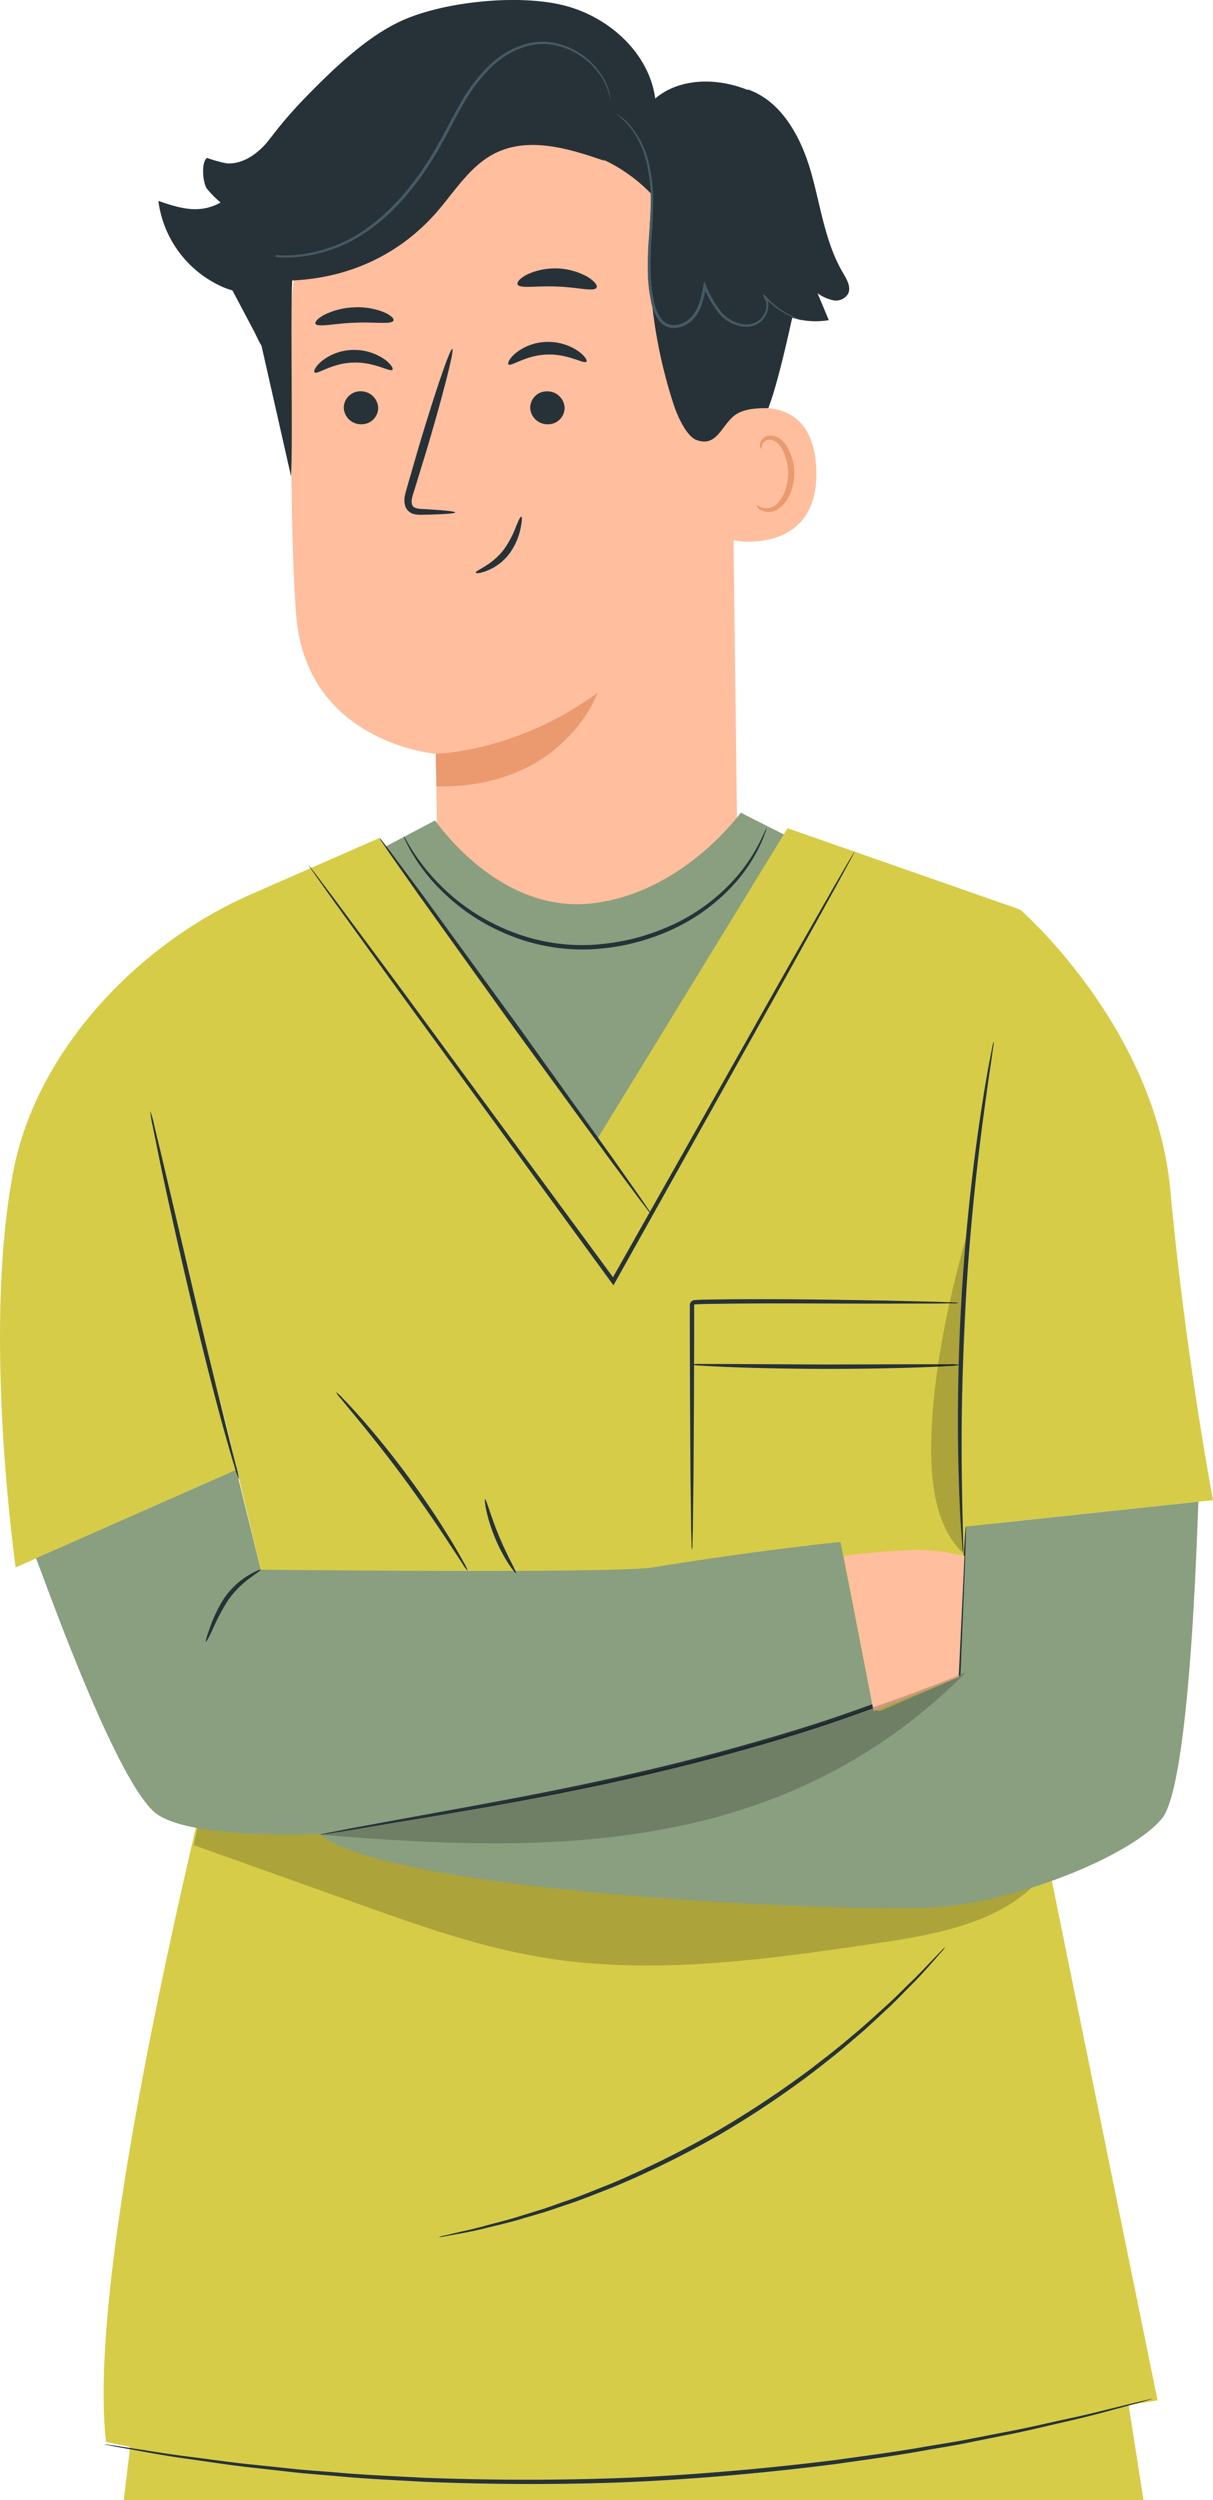 <svg xmlns="http://www.w3.org/2000/svg" xmlns:xlink="http://www.w3.org/1999/xlink" id="Groupe_27" data-name="Groupe 27" width="347.582" height="716.061" viewBox="0 0 347.582 716.061"><defs><clipPath id="clip-path"><rect id="Rectangle_1414" data-name="Rectangle 1414" width="347.582" height="716.061" fill="none"></rect></clipPath><clipPath id="clip-path-3"><rect id="Rectangle_1410" data-name="Rectangle 1410" width="245.449" height="47.4" fill="none"></rect></clipPath><clipPath id="clip-path-4"><rect id="Rectangle_1411" data-name="Rectangle 1411" width="185.01" height="48.931" fill="none"></rect></clipPath><clipPath id="clip-path-5"><rect id="Rectangle_1412" data-name="Rectangle 1412" width="10.839" height="94.166" fill="none"></rect></clipPath></defs><g id="Groupe_26" data-name="Groupe 26" clip-path="url(#clip-path)"><g id="Groupe_25" data-name="Groupe 25"><g id="Groupe_24" data-name="Groupe 24" clip-path="url(#clip-path)"><path id="Trac&#xE9;_6052" data-name="Trac&#xE9; 6052" d="M160.644,78.616l1.8,144.548c.306,24.581-4.267,60.753-43.155,59.465C85.63,278.964,76.7,247.106,76.439,224.166c-.123-10.88-.248-19.956-.335-21.072,0,0-36.84-3-39.95-39.391-1.5-17.585-1.649-54.055-1.4-87.05A68.025,68.025,0,0,1,97.846,9.361l3.514-.255c38.056-.556,59.785,31.454,59.285,69.51" transform="translate(48.75 12.799)" fill="#ffbe9d"></path><path id="Trac&#xE9;_6053" data-name="Trac&#xE9; 6053" d="M51.88,99.926s23.055-.33,46.4-17.482c0,0-9.626,27.447-46.207,26.819Z" transform="translate(72.975 115.967)" fill="#eb996e"></path><path id="Trac&#xE9;_6054" data-name="Trac&#xE9; 6054" d="M60.606,47.126c.72.736,4.924-2.647,11.022-2.809,6.086-.255,10.647,2.825,11.289,2.041.315-.349-.44-1.694-2.426-3.09a15.263,15.263,0,0,0-9.063-2.57,14.731,14.731,0,0,0-8.748,3.182c-1.831,1.531-2.431,2.919-2.074,3.247" transform="translate(85.112 57.234)" fill="#263238"></path><path id="Trac&#xE9;_6055" data-name="Trac&#xE9; 6055" d="M63.133,51.383A4.937,4.937,0,0,0,68.24,56,4.717,4.717,0,0,0,72.986,51.2a4.931,4.931,0,0,0-5.1-4.621,4.72,4.72,0,0,0-4.751,4.808" transform="translate(88.799 65.511)" fill="#263238"></path><path id="Trac&#xE9;_6056" data-name="Trac&#xE9; 6056" d="M62.719,88.351c0-.32-3.518-.667-9.21-.977-1.439-.043-2.813-.229-3.124-1.184-.414-1.008.072-2.594.643-4.308q1.639-5.332,3.432-11.191C59.2,54.77,62.517,41.718,61.874,41.533S56.868,54.1,52.13,70.027q-1.7,5.884-3.249,11.241c-.421,1.665-1.215,3.576-.332,5.665a3.6,3.6,0,0,0,2.5,1.918,9.749,9.749,0,0,0,2.452.159c5.7-.108,9.217-.339,9.215-.659" transform="translate(67.727 58.418)" fill="#263238"></path><path id="Trac&#xE9;_6057" data-name="Trac&#xE9; 6057" d="M61.649,36.513c.59,1.353,5.47.335,11.313.635,5.85.176,10.649,1.588,11.326.289.3-.623-.609-1.868-2.6-3.073a19.123,19.123,0,0,0-17.248-.7c-2.06,1.04-3.052,2.209-2.794,2.852" transform="translate(86.661 44.926)" fill="#263238"></path><path id="Trac&#xE9;_6058" data-name="Trac&#xE9; 6058" d="M37.6,41.3c.64,1.1,5.4-.123,11.162-.3,5.764-.284,10.551.558,11.159-.592.265-.551-.683-1.538-2.693-2.414A20.142,20.142,0,0,0,48.7,36.586a20.758,20.758,0,0,0-8.476,2.087c-1.983,1.035-2.9,2.1-2.623,2.626" transform="translate(52.815 51.438)" fill="#263238"></path><path id="Trac&#xE9;_6059" data-name="Trac&#xE9; 6059" d="M86.59,50.334c.6-.315,24.485-9.232,25.508,15.727S87.853,86.9,87.779,86.186,86.59,50.334,86.59,50.334" transform="translate(121.799 68.266)" fill="#ffbe9d"></path><path id="Trac&#xE9;_6060" data-name="Trac&#xE9; 6060" d="M90.1,71.774c.106-.084.448.286,1.2.594a4.361,4.361,0,0,0,3.254-.067c2.6-1.076,4.645-5.352,4.582-9.855a14.39,14.39,0,0,0-1.473-6.175c-.837-1.8-2.07-3.023-3.408-3.2a2.215,2.215,0,0,0-2.517,1.3c-.306.71-.125,1.2-.257,1.251-.067.065-.551-.4-.392-1.437a2.775,2.775,0,0,1,.917-1.6,3.279,3.279,0,0,1,2.378-.734c1.93.053,3.735,1.754,4.7,3.682a14.79,14.79,0,0,1,1.793,6.895c.046,5.037-2.337,9.848-5.9,11.039a4.657,4.657,0,0,1-4-.5c-.8-.585-.953-1.138-.869-1.186" transform="translate(126.711 72.91)" fill="#eb996e"></path><path id="Trac&#xE9;_6061" data-name="Trac&#xE9; 6061" d="M56.656,77.558c-.272-.631,4.618-2.094,8.055-6.683a27.977,27.977,0,0,0,3.453-6.517c.727-1.81,1.28-2.948,1.55-2.864.253.077.19,1.3-.209,3.275a18.464,18.464,0,0,1-3.213,7.3,14.946,14.946,0,0,1-6.375,4.881c-1.906.773-3.2.821-3.261.606" transform="translate(79.678 86.491)" fill="#263238"></path><path id="Trac&#xE9;_6062" data-name="Trac&#xE9; 6062" d="M204.4,78.194c-5.2-8.8-6.414-19.306-9.253-29.127s-8.315-20-17.946-23.428l-.217.094c-8.647-3.475-19.308-3.526-26.408,2.476-1.759-12.972-13.13-23.243-25.792-26.567S91.811.3,79.668,5.192C70.282,8.97,61.2,16.71,50.175,28.084A122.369,122.369,0,0,0,37.441,43.517l-11.01,34,9.432,17.828c.566,1.213,1.148,2.426,1.853,3.627l.01-.082,8.5,37.57c.539-10.245-.207-45.884.33-56.132,15.811-.681,30.114-7.063,40.72-18.808,5.6-6.2,10-13.963,17.479-17.667,9.651-4.775,21.154-1.3,31.324,2.231l-.433-.387a45.654,45.654,0,0,1,14.1,10.175,142.016,142.016,0,0,0,6.151,60.115c.955,2.9,3.557,8.89,6.411,9.992,5.6,2.166,7.114-3.54,10.486-6.572,2.484-2.231,6.168-2.52,10.194-2.51,2.366-6.224,4.8-16.712,6.849-25.9a22.751,22.751,0,0,0,10.476.7q-1.61-3.859-3.222-7.716a11.953,11.953,0,0,0,4.484,2.029,4.063,4.063,0,0,0,4.252-1.853c.951-1.916-.342-4.12-1.43-5.961" transform="translate(37.178 -0.001)" fill="#263238"></path><path id="Trac&#xE9;_6063" data-name="Trac&#xE9; 6063" d="M73.256,13.457a31.217,31.217,0,0,1,3.651,3.34A26.083,26.083,0,0,1,82.5,28.881a45.885,45.885,0,0,1,.929,9.251c.014,3.352-.253,6.943-.51,10.726A96.155,96.155,0,0,0,82.64,60.8a42.342,42.342,0,0,0,.821,6.293,13.124,13.124,0,0,0,2.57,6.108,5.484,5.484,0,0,0,5.136,1.728,8.165,8.165,0,0,0,4.623-2.611c2.342-2.732,2.926-6.2,3.506-9.256l-.763.094a30.45,30.45,0,0,0,4.428,7.624,10.844,10.844,0,0,0,7.083,3.858,7.017,7.017,0,0,0,3.752-.659,6.07,6.07,0,0,0,2.551-2.51,6.266,6.266,0,0,0,.773-3.227,4.521,4.521,0,0,0-1.17-2.83l-.387.347a23.462,23.462,0,0,0,7.821,5.863,21.184,21.184,0,0,0,2.421.943,3.985,3.985,0,0,0,.869.214,4.292,4.292,0,0,0-.821-.349c-.541-.224-1.345-.549-2.349-1.059a24.192,24.192,0,0,1-7.547-5.952l-.385.344a4.672,4.672,0,0,1,.241,5.41,5.465,5.465,0,0,1-2.306,2.221,6.355,6.355,0,0,1-3.4.554,10.17,10.17,0,0,1-6.575-3.663,30.1,30.1,0,0,1-4.264-7.463l-.522-1.167L98.5,62.913c-.582,3.049-1.206,6.38-3.34,8.842a7.367,7.367,0,0,1-4.137,2.337,4.639,4.639,0,0,1-4.366-1.463,12.427,12.427,0,0,1-2.373-5.716,41.637,41.637,0,0,1-.816-6.168A97.405,97.405,0,0,1,83.7,48.909c.236-3.783.479-7.388.433-10.784a45.7,45.7,0,0,0-1.047-9.371,25.733,25.733,0,0,0-5.93-12.177,14.74,14.74,0,0,0-3.9-3.119" transform="translate(103.04 18.929)" fill="#455a64"></path><path id="Trac&#xE9;_6064" data-name="Trac&#xE9; 6064" d="M26.464,60.818a1.343,1.343,0,0,0,.291.248c.248.18.546.4.91.664a12.159,12.159,0,0,0,1.543.989,19.3,19.3,0,0,0,2.214,1.165A32.3,32.3,0,0,0,47,66.688a41.246,41.246,0,0,0,21.97-8.113c7.27-5.23,13.653-12.933,18.873-21.753,2.647-4.407,4.8-8.926,7.184-13.1a48.235,48.235,0,0,1,8.134-11.082,24.86,24.86,0,0,1,10.488-6.365,17.77,17.77,0,0,1,5.53-.635,19.48,19.48,0,0,1,5.064.972,21.064,21.064,0,0,1,11.7,9.9,25.055,25.055,0,0,1,1.877,5.458,1.264,1.264,0,0,0-.029-.38c-.046-.3-.1-.669-.171-1.117a18.368,18.368,0,0,0-1.381-4.11,20.738,20.738,0,0,0-4.077-5.523,21.273,21.273,0,0,0-7.72-4.794,20.053,20.053,0,0,0-5.225-1.059,18.419,18.419,0,0,0-5.754.611,25.483,25.483,0,0,0-10.847,6.483A48.623,48.623,0,0,0,94.3,23.311c-2.409,4.2-4.568,8.71-7.191,13.075-5.179,8.755-11.47,16.372-18.6,21.554a41,41,0,0,1-21.546,8.146,32.775,32.775,0,0,1-15.4-2.5,51.323,51.323,0,0,1-5.095-2.765" transform="translate(37.224 6.986)" fill="#455a64"></path><path id="Trac&#xE9;_6065" data-name="Trac&#xE9; 6065" d="M37.511,48.081c.724.736,4.924-2.647,11.022-2.811,6.086-.253,10.649,2.828,11.289,2.043.315-.349-.438-1.694-2.426-3.09a15.269,15.269,0,0,0-9.063-2.57,14.723,14.723,0,0,0-8.746,3.182c-1.834,1.531-2.431,2.919-2.077,3.247" transform="translate(52.627 58.577)" fill="#263238"></path><path id="Trac&#xE9;_6066" data-name="Trac&#xE9; 6066" d="M40.935,51.384A4.937,4.937,0,0,0,46.042,56a4.717,4.717,0,0,0,4.746-4.808,4.934,4.934,0,0,0-5.1-4.621,4.723,4.723,0,0,0-4.751,4.811" transform="translate(57.575 65.51)" fill="#263238"></path><path id="Trac&#xE9;_6067" data-name="Trac&#xE9; 6067" d="M51.147,16.34c-3.047,4.13-7.764,7.918-12.873,7.434a38.01,38.01,0,0,1-5.449-1.526c-1.769,1.1-1.273,7.2-.024,8.866a32.636,32.636,0,0,0,3.875,3.908c-5.944,3.292-11.415,1.776-17.821-.477A31.3,31.3,0,0,0,37.749,59.4c3.232,1.314,7.145,2,10.052.067,2.556-1.7,3.576-4.909,4.317-7.891a137.077,137.077,0,0,0,4.053-33.519Z" transform="translate(26.522 22.984)" fill="#263238"></path><path id="Trac&#xE9;_6068" data-name="Trac&#xE9; 6068" d="M44.758,107.88l16.967-8.957s17.819,26.429,44.291,23.833,43.29-26.04,43.29-26.04l16.9,8.543-57.677,94.746Z" transform="translate(62.957 136.042)" fill="#899f7f"></path><path id="Trac&#xE9;_6069" data-name="Trac&#xE9; 6069" d="M297.522,380.943,277.988,247.326l14.331-125.462-66.646-23.3-54.522,89.018L108.745,101.35,71.813,117.542C39.6,131.667,10.5,162.18,3.836,196.713q-.13.686-.26,1.379c-8.546,46.253.91,112.189.91,112.189l63.2-27.972-5.107-22.292,12.112,50.907S23.07,499.079,30.4,560.751c0,0,97.463,21.732,187.206,6.957s114.088-18.865,114.088-18.865Z" transform="translate(0 138.644)" fill="#d7cc48"></path><path id="Trac&#xE9;_6070" data-name="Trac&#xE9; 6070" d="M135.313,108.247s38.78,33.6,43.054,80.494,12.209,88.65,12.209,88.65l-78.143,8.353s-1.831-32.121,0-34.049,14.651-98.286,14.651-98.286Z" transform="translate(157.006 152.262)" fill="#d7cc48"></path><g id="Groupe_17" data-name="Groupe 17" transform="translate(55.515 515.536)" opacity="0.2"><g id="Groupe_16" data-name="Groupe 16"><g id="Groupe_15" data-name="Groupe 15" clip-path="url(#clip-path-3)"><path id="Trac&#xE9;_6071" data-name="Trac&#xE9; 6071" d="M25.862,214.216l-2.794,12.936,47.34,16.885c16.873,6.017,33.849,12.06,51.5,15.089,32.391,5.557,65.559.751,98.069-4.058,18.17-2.688,38.554-6.736,48.537-22.155a887.055,887.055,0,0,1-242.654-18.7" transform="translate(-23.067 -214.217)"></path></g></g></g><path id="Trac&#xE9;_6072" data-name="Trac&#xE9; 6072" d="M4.271,200.272c.611.643,21.679,61.715,33.89,72.636s83.026,7.066,112.94-3.855,93.449-24.184,93.449-24.184l-9.723-49.283s-23.233,2.313-53.812,7.3c-11.063,1.8-112.329.643-112.329.643l-7.008-28.617Z" transform="translate(6.008 246.036)" fill="#899f7f"></path><path id="Trac&#xE9;_6073" data-name="Trac&#xE9; 6073" d="M289.767,178.715c-.185.019-1.937,80.5-10.483,90.775s-38.424,22.483-61.032,25.053S58.287,290.868,38.139,274.075L117.5,218.739,198.4,238.717l22.665-9.747,2.058-43.131Z" transform="translate(53.647 251.383)" fill="#899f7f"></path><path id="Trac&#xE9;_6074" data-name="Trac&#xE9; 6074" d="M197.4,231.717a8.917,8.917,0,0,1-1.078,1.357c-.833.946-1.92,2.185-3.278,3.73-1.422,1.622-3.186,3.586-5.362,5.747s-4.532,4.741-7.4,7.326c-2.816,2.64-5.887,5.547-9.381,8.447-3.4,3.013-7.232,5.988-11.253,9.131a270.148,270.148,0,0,1-27.633,18.4A273.472,273.472,0,0,1,102.206,300.5c-4.763,1.841-9.246,3.7-13.576,5.085-2.152.722-4.214,1.466-6.226,2.094l-5.814,1.7c-3.687,1.146-7.1,1.9-10.074,2.635-2.97.763-5.554,1.292-7.68,1.67l-4.885.9a8.971,8.971,0,0,1-1.716.229,8.857,8.857,0,0,1,1.67-.477l4.828-1.129c2.106-.45,4.669-1.047,7.615-1.875,2.951-.8,6.337-1.608,9.992-2.806l5.771-1.774c2-.65,4.041-1.413,6.178-2.154,4.293-1.42,8.746-3.309,13.475-5.169a286.867,286.867,0,0,0,29.623-14.661,283.229,283.229,0,0,0,27.561-18.232c4.024-3.1,7.865-6.038,11.277-9,3.511-2.854,6.606-5.713,9.451-8.3,2.9-2.534,5.3-5.056,7.506-7.172s4.026-4.017,5.5-5.586c1.43-1.478,2.573-2.662,3.449-3.567a9.032,9.032,0,0,1,1.266-1.189" transform="translate(73.474 325.934)" fill="#263238"></path><path id="Trac&#xE9;_6075" data-name="Trac&#xE9; 6075" d="M193.131,101.355a3.2,3.2,0,0,1-.3.664c-.255.484-.58,1.107-.989,1.884-.934,1.721-2.245,4.132-3.913,7.2-3.49,6.3-8.469,15.3-14.613,26.4-12.49,22.319-29.7,53.083-48.8,87.2l-.477.85-.575-.787-1.882-2.568c-23.479-32.174-44.732-61.294-60.173-82.453-7.612-10.534-13.79-19.08-18.117-25.072-2.079-2.922-3.711-5.218-4.876-6.854-.513-.744-.924-1.338-1.242-1.8a3.426,3.426,0,0,1-.39-.638,3.092,3.092,0,0,1,.493.563c.344.443.787,1.013,1.343,1.726,1.208,1.605,2.9,3.853,5.064,6.717,4.407,5.932,10.693,14.4,18.439,24.834L122.6,221.462l1.882,2.568-1.052.065,49.126-87.021,14.957-26.206c1.754-3.02,3.131-5.393,4.115-7.085l1.1-1.827a3.224,3.224,0,0,1,.412-.6" transform="translate(51.744 142.567)" fill="#263238"></path><path id="Trac&#xE9;_6076" data-name="Trac&#xE9; 6076" d="M82.76,226.452a6.629,6.629,0,0,1-.125-1.495c-.031-1.112-.07-2.532-.118-4.284-.051-3.882-.118-9.225-.2-15.754-.038-6.7-.084-14.611-.135-23.368-.012-4.4-.024-9.018-.036-13.8q-.007-3.588-.01-7.3,0-1.856,0-3.733l0-.517a1.45,1.45,0,0,1,.286-.765,1.571,1.571,0,0,1,1.29-.578l1.925-.106c20.343-.359,38.7.055,52.012.246,6.529.154,11.872.282,15.751.375,1.752.07,3.17.128,4.281.171a6.61,6.61,0,0,1,1.492.147,6.837,6.837,0,0,1-1.495.106c-1.112.017-2.532.038-4.284.063-3.882.007-9.225.014-15.756.024-13.294.036-31.7-.236-51.959.12l-1.863.1c-.426.019-.3.022-.395.084a.209.209,0,0,0-.041.106v.424q0,1.877,0,3.733,0,3.7-.01,7.3c-.012,4.782-.024,9.4-.036,13.8-.051,8.758-.1,16.666-.135,23.368-.082,6.529-.149,11.872-.2,15.754-.048,1.752-.087,3.172-.118,4.284a6.626,6.626,0,0,1-.125,1.495" transform="translate(115.531 217.484)" fill="#263238"></path><path id="Trac&#xE9;_6077" data-name="Trac&#xE9; 6077" d="M223.118,181.675a3.04,3.04,0,0,1,.036.753c-.01.578-.022,1.3-.036,2.2-.065,2.038-.156,4.864-.272,8.442-.3,7.422-.732,17.949-1.259,30.836l-.012.31-.3.115c-9.164,3.593-19.766,7.646-31.457,11.783-11.684,4.178-24.6,7.978-38.138,11.65-30.915,8.252-59.479,13.171-80.1,16.712-10.245,1.709-18.572,3.1-24.454,4.077q-4.216.679-6.654,1.066c-.7.1-1.273.18-1.738.245a2.089,2.089,0,0,1-.6.043,2.114,2.114,0,0,1,.578-.168l1.714-.368q2.419-.473,6.616-1.3c5.865-1.076,14.168-2.6,24.386-4.471,20.581-3.764,49.08-8.813,79.931-17.051,13.513-3.663,26.4-7.429,38.07-11.549,11.687-4.082,22.312-8.067,31.5-11.569l-.308.426c.7-12.878,1.278-23.4,1.682-30.817.226-3.574.4-6.394.532-8.43.072-.9.128-1.62.173-2.195a3.083,3.083,0,0,1,.108-.748" transform="translate(53.647 255.546)" fill="#263238"></path><path id="Trac&#xE9;_6078" data-name="Trac&#xE9; 6078" d="M100.454,186.137s14.765-1.892,23.017-1.661a66.466,66.466,0,0,1,11.6,1.644l-1.658,34.773-24.391,9.754Z" transform="translate(141.3 259.459)" fill="#ffbe9d"></path><path id="Trac&#xE9;_6079" data-name="Trac&#xE9; 6079" d="M17.9,132.214a28.314,28.314,0,0,1,1.148,4.118c.686,2.871,1.6,6.69,2.707,11.318,2.289,9.752,5.369,22.87,8.772,37.37,3.446,14.591,6.662,27.775,9.044,37.3,1.162,4.611,2.123,8.416,2.845,11.28a27.956,27.956,0,0,1,.912,4.175,27.842,27.842,0,0,1-1.381-4.046c-.828-2.623-1.908-6.45-3.232-11.186-2.606-9.48-5.959-22.641-9.407-37.24s-6.39-27.849-8.418-37.466c-.948-4.664-1.73-8.512-2.318-11.407a27.478,27.478,0,0,1-.671-4.221" transform="translate(25.153 185.974)" fill="#263238"></path><path id="Trac&#xE9;_6080" data-name="Trac&#xE9; 6080" d="M159.283,162.573a14.156,14.156,0,0,1-3.018.325c-1.945.13-4.763.265-8.245.39-6.965.257-16.591.452-27.226.44s-20.264-.233-27.228-.505c-3.482-.137-6.3-.277-8.243-.412a14.179,14.179,0,0,1-3.018-.332,14.19,14.19,0,0,1,3.032-.156c2.2,0,4.965.007,8.25.012l27.209.142L148,162.4c3.283,0,6.045.007,8.25.01a14.105,14.105,0,0,1,3.03.161" transform="translate(115.771 228.326)" fill="#263238"></path><path id="Trac&#xE9;_6081" data-name="Trac&#xE9; 6081" d="M77.759,216.874a9.715,9.715,0,0,1-1.494-2.024q-1.552-2.372-3.742-5.706c-3.16-4.816-7.615-11.4-12.822-18.476S49.507,177.4,45.842,172.953Q43.3,169.878,41.5,167.69a9.641,9.641,0,0,1-1.49-2.024,9.787,9.787,0,0,1,1.853,1.7c1.141,1.148,2.732,2.857,4.654,5.013,3.848,4.305,8.957,10.45,14.194,17.547s9.588,13.8,12.565,18.745c1.49,2.474,2.652,4.5,3.41,5.93a9.766,9.766,0,0,1,1.076,2.274" transform="translate(56.266 233.023)" fill="#263238"></path><path id="Trac&#xE9;_6082" data-name="Trac&#xE9; 6082" d="M66.655,199.574c-.258.193-3.478-3.978-5.954-9.937-2.508-5.947-3.22-11.164-2.9-11.215.363-.077,1.608,4.919,4.06,10.731,2.421,5.824,5.109,10.216,4.8,10.421" transform="translate(81.198 250.97)" fill="#263238"></path><path id="Trac&#xE9;_6083" data-name="Trac&#xE9; 6083" d="M123,207.4a5.667,5.667,0,0,1-.893-1.02l-2.361-3.068c-2.113-2.837-4.991-6.7-8.5-11.419-7.169-9.843-16.9-23.2-27.652-37.952-10.644-14.846-20.273-28.28-27.368-38.178-3.379-4.813-6.146-8.76-8.18-11.655-.878-1.3-1.6-2.358-2.173-3.208a5.551,5.551,0,0,1-.686-1.17,5.613,5.613,0,0,1,.888,1.016c.623.811,1.405,1.827,2.361,3.066,2.111,2.837,4.991,6.7,8.5,11.417,7.172,9.845,16.9,23.2,27.662,37.967,10.642,14.844,20.271,28.278,27.368,38.178,3.379,4.811,6.146,8.758,8.178,11.655.881,1.3,1.6,2.356,2.171,3.206A5.339,5.339,0,0,1,123,207.4" transform="translate(63.559 140.271)" fill="#263238"></path><path id="Trac&#xE9;_6084" data-name="Trac&#xE9; 6084" d="M152.043,98.567a5.285,5.285,0,0,1-.392,1.266,32.391,32.391,0,0,1-1.444,3.523,46.087,46.087,0,0,1-7.822,11.6,54.747,54.747,0,0,1-16.719,12.283A62.528,62.528,0,0,1,101,133.27a55.921,55.921,0,0,1-24.88-5.011,57.724,57.724,0,0,1-17.133-11.7,52.57,52.57,0,0,1-8.628-11.013,35.144,35.144,0,0,1-1.764-3.372,5.215,5.215,0,0,1-.513-1.223c.313-.229,3.025,6.835,11.52,14.969a58.442,58.442,0,0,0,16.986,11.287,55.69,55.69,0,0,0,24.365,4.811,67.86,67.86,0,0,0,12.834-1.8,67.82,67.82,0,0,0,11.386-4.024,55.184,55.184,0,0,0,16.567-11.845,49.262,49.262,0,0,0,8.033-11.215c1.49-2.912,2.156-4.616,2.272-4.57" transform="translate(67.623 138.644)" fill="#263238"></path><g id="Groupe_20" data-name="Groupe 20" transform="translate(91.787 479.019)" opacity="0.2"><g id="Groupe_19" data-name="Groupe 19"><g id="Groupe_18" data-name="Groupe 18" clip-path="url(#clip-path-4)"><path id="Trac&#xE9;_6085" data-name="Trac&#xE9; 6085" d="M38.139,245.485c64.235,5.355,131.866,6.784,185.008-46.443-55.9,22.93-125.255,37.529-185.008,46.443" transform="translate(-38.14 -199.044)"></path></g></g></g><g id="Groupe_23" data-name="Groupe 23" transform="translate(266.831 351.447)" opacity="0.2"><g id="Groupe_22" data-name="Groupe 22"><g id="Groupe_21" data-name="Groupe 21" clip-path="url(#clip-path-5)"><path id="Trac&#xE9;_6086" data-name="Trac&#xE9; 6086" d="M120.658,240.074c-8.767-7.983-10.019-21.19-9.752-33.045.445-19.85,5.256-41.933,10.808-61-1.153,33.859-3.658,63.648-1.439,94.166" transform="translate(-110.873 -146.035)"></path></g></g></g><path id="Trac&#xE9;_6087" data-name="Trac&#xE9; 6087" d="M40.235,186.816c.1.171-1.165.984-3.083,2.4a27.242,27.242,0,0,0-6.4,6.565,64.272,64.272,0,0,0-4.329,8.235c-1.023,2.185-1.728,3.511-1.889,3.444s.253-1.507,1.069-3.783a40.841,40.841,0,0,1,4.11-8.6,22.655,22.655,0,0,1,6.941-6.6c2.1-1.263,3.511-1.8,3.583-1.668" transform="translate(34.459 262.751)" fill="#263238"></path><path id="Trac&#xE9;_6088" data-name="Trac&#xE9; 6088" d="M301.012,281.747l5.937,38.005H14.731l3.446-28.574Z" transform="translate(20.721 396.31)" fill="#d7cc48"></path><path id="Trac&#xE9;_6089" data-name="Trac&#xE9; 6089" d="M312.7,285.485a3.563,3.563,0,0,1-.741.258c-.563.159-1.29.368-2.207.631-2.029.551-4.885,1.324-8.524,2.31-3.7,1.016-8.24,2.2-13.556,3.393-5.311,1.213-11.333,2.731-18.071,4.014l-10.553,2.13c-3.673.729-7.523,1.324-11.494,2.029-7.935,1.468-16.478,2.609-25.457,3.894-17.992,2.3-37.861,4.2-58.777,5.16-20.928.854-40.891.683-59.017-.048-9.058-.505-17.669-.9-25.7-1.677-4.017-.359-7.9-.618-11.626-1.025l-10.7-1.211c-6.825-.693-12.955-1.685-18.35-2.433-5.4-.727-10.026-1.514-13.8-2.2-3.711-.669-6.623-1.194-8.693-1.564l-2.253-.438a3.523,3.523,0,0,1-.76-.193,3.733,3.733,0,0,1,.782.065c.58.082,1.331.185,2.277.315,2.074.318,5,.763,8.724,1.333,3.783.616,8.414,1.333,13.819,1.993,5.4.681,11.528,1.61,18.35,2.245q5.112.541,10.693,1.129c3.721.383,7.6.616,11.617.953,8.024.729,16.625,1.085,25.667,1.557,18.1.669,38.024.8,58.914-.048,20.88-.958,40.713-2.818,58.683-5.052,8.967-1.254,17.5-2.354,25.433-3.776,3.969-.681,7.819-1.252,11.489-1.954l10.555-2.048c6.741-1.225,12.767-2.681,18.088-3.829,5.326-1.124,9.882-2.241,13.595-3.182,3.663-.89,6.536-1.588,8.58-2.082.929-.214,1.668-.383,2.238-.513a3.6,3.6,0,0,1,.775-.132" transform="translate(17.477 401.56)" fill="#263238"></path><path id="Trac&#xE9;_6090" data-name="Trac&#xE9; 6090" d="M124.3,123.943a6.6,6.6,0,0,1-.123,1.492c-.154,1.1-.351,2.505-.594,4.238-.556,3.672-1.316,8.994-2.195,15.571-1.766,13.155-3.8,31.389-5.02,51.6-1.2,20.22-1.369,38.566-1.191,51.838.087,6.64.2,12.009.318,15.722.034,1.747.063,3.162.084,4.274a6.674,6.674,0,0,1-.058,1.5,6.745,6.745,0,0,1-.195-1.482c-.084-1.109-.188-2.525-.318-4.269-.265-3.706-.517-9.08-.717-15.72-.407-13.289-.38-31.673.828-51.937,1.225-20.254,3.4-38.511,5.391-51.651.994-6.572,1.887-11.877,2.592-15.527.337-1.716.611-3.107.825-4.2a6.749,6.749,0,0,1,.373-1.451" transform="translate(160.437 174.34)" fill="#263238"></path></g></g></g></svg>